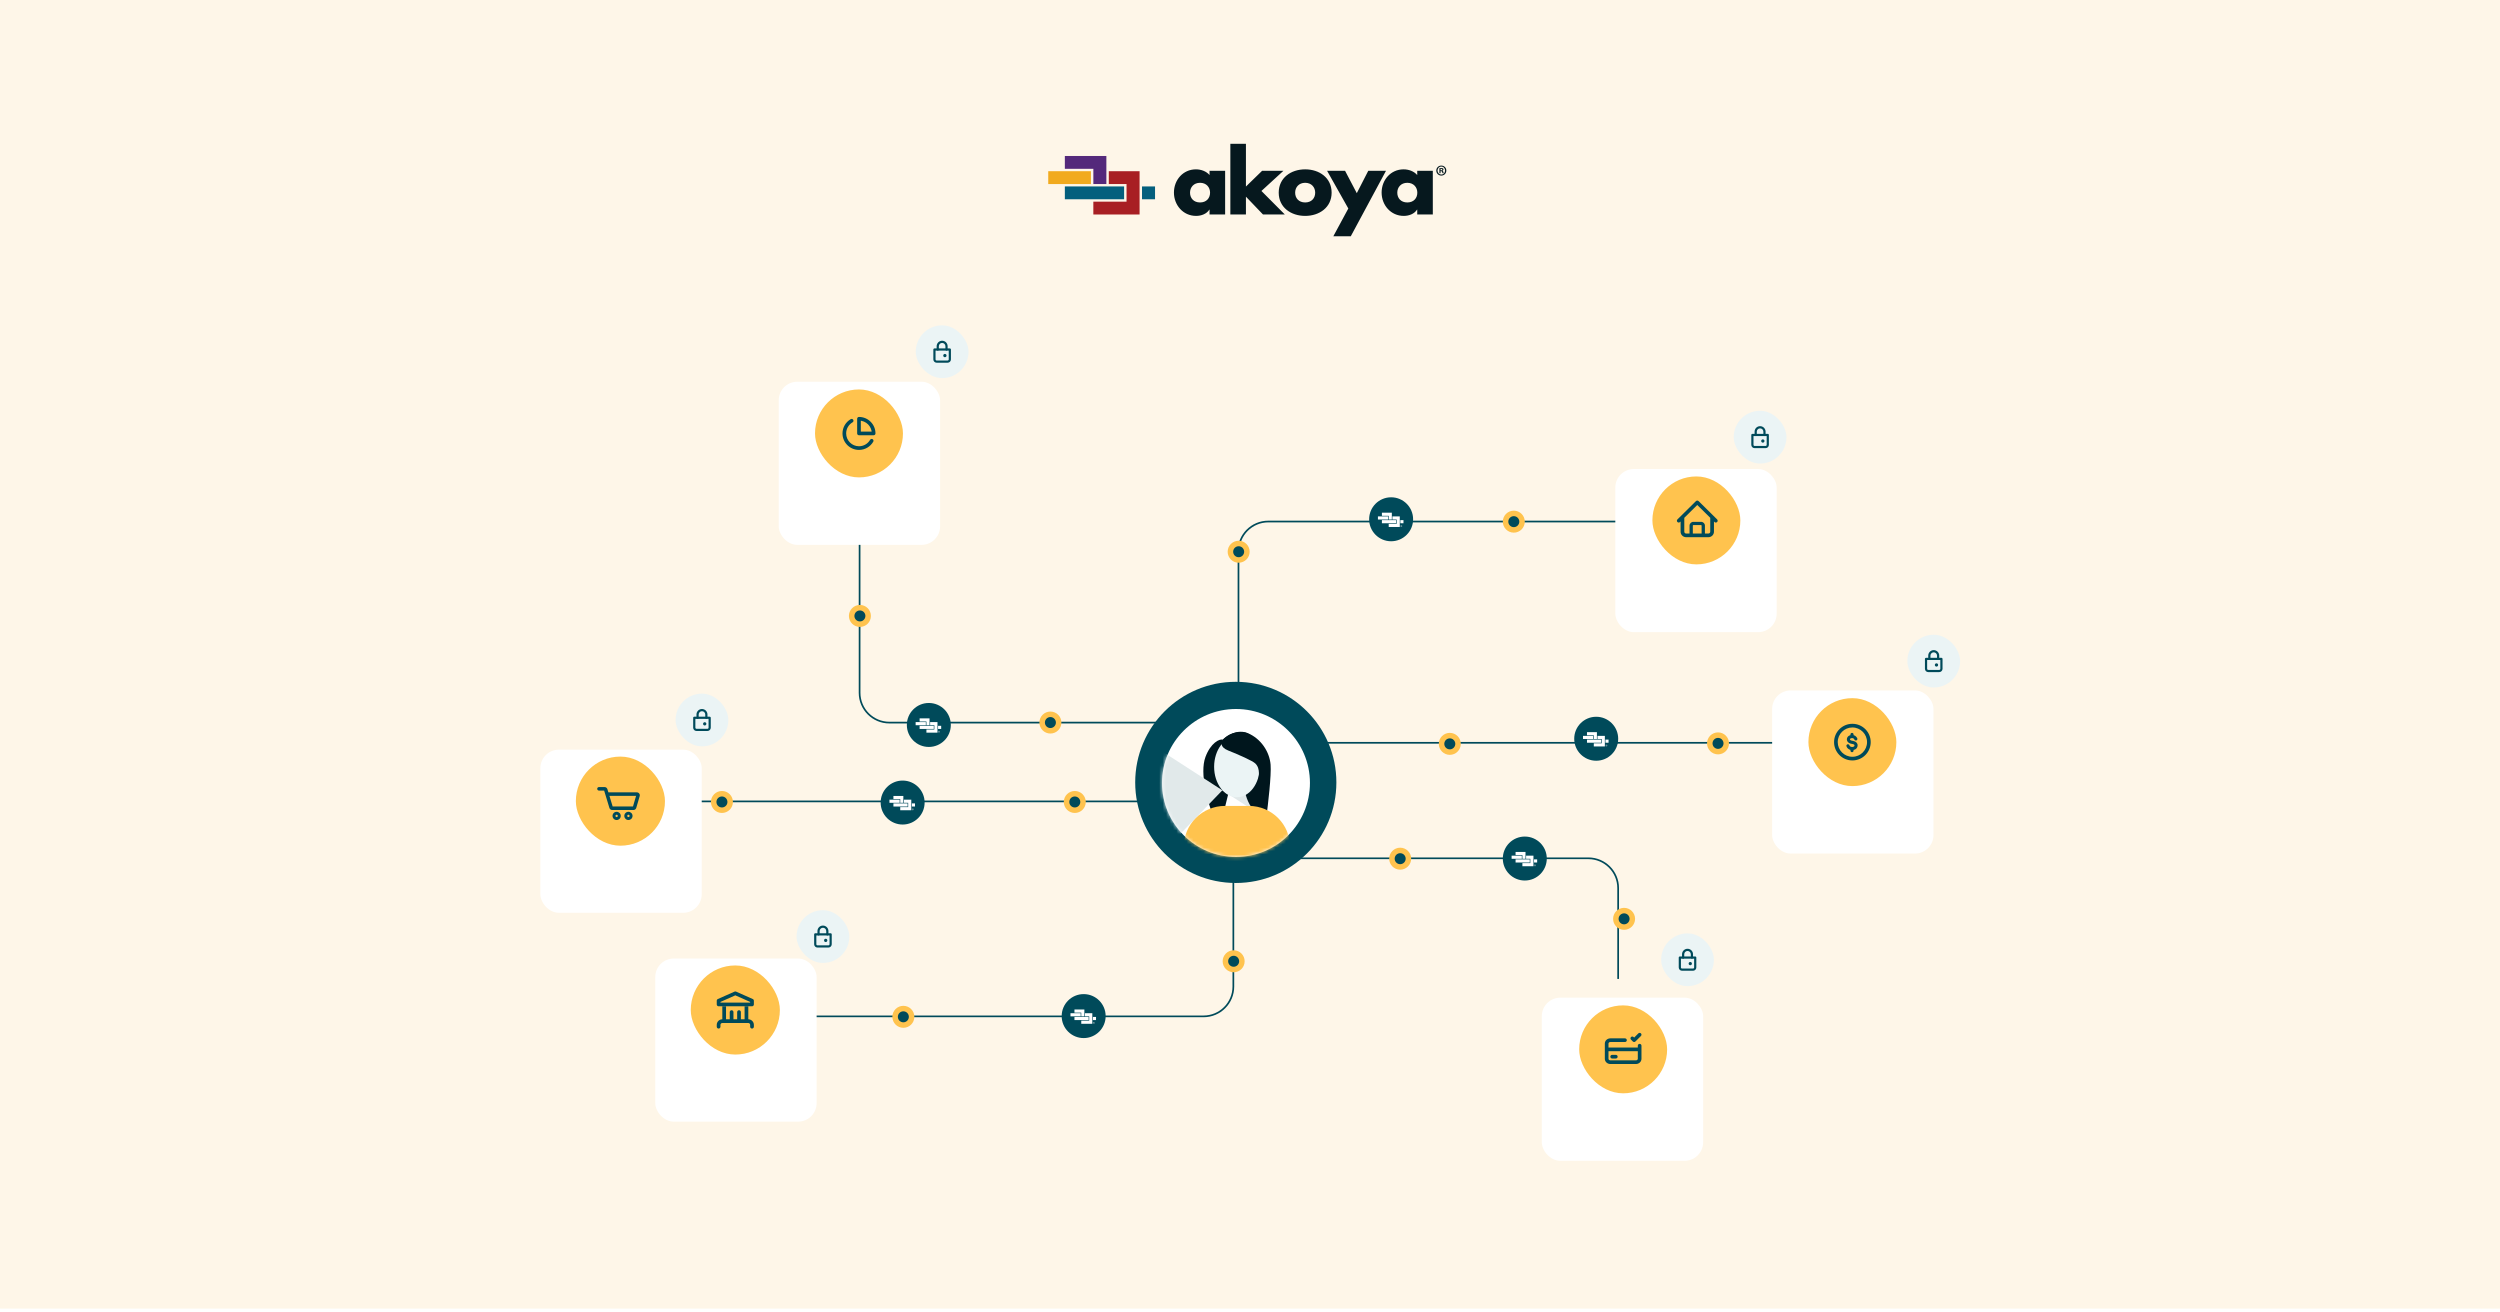 <svg width="730" height="383" viewBox="0 0 730 383" fill="none" xmlns="http://www.w3.org/2000/svg">
<rect width="730" height="382.109" fill="#FEF6E8"/>
<path d="M357 211H259.696C254.894 211 251 207.106 251 202.304V149" stroke="#004A5A" stroke-width="0.5"/>
<path d="M360.592 250.622H463.805C468.607 250.622 472.501 254.515 472.501 259.318V285.842" stroke="#004A5A" stroke-width="0.5"/>
<path d="M360.139 231.556V288.083C360.139 292.886 356.246 296.779 351.443 296.779H214.705" stroke="#004A5A" stroke-width="0.5"/>
<path d="M368.236 216.899L526.399 216.899" stroke="#004A5A" stroke-width="0.5"/>
<path d="M186.302 234.008L354.354 234.008" stroke="#004A5A" stroke-width="0.5"/>
<path d="M361.636 210.118V160.983C361.636 156.18 365.529 152.287 370.332 152.287H495.56" stroke="#004A5A" stroke-width="0.5"/>
<circle cx="360.851" cy="228.461" r="29.372" fill="#004A5A"/>
<circle cx="360.907" cy="228.625" r="21.598" fill="white"/>
<mask id="mask0_1278_37997" style="mask-type:alpha" maskUnits="userSpaceOnUse" x="339" y="207" width="44" height="44">
<circle cx="360.907" cy="228.625" r="21.598" fill="#D9D9D9"/>
</mask>
<g mask="url(#mask0_1278_37997)">
<path d="M351.987 221.055C353.506 216.932 356.11 215.663 357.061 215.98C356.11 220.103 354.517 222.612 355.793 227.714C356.11 228.983 357.917 231.174 358.647 231.837L357.792 235.325L354.207 238.18C352.727 234.48 350.211 225.875 351.987 221.055Z" fill="#00161D"/>
<path d="M364.355 214.078C361.311 212.809 358.224 214.818 357.061 215.981C355.793 217.503 355.687 219.469 356.427 219.786L362.136 233.106L369.747 238.814C370.275 234.903 371.269 226.319 371.015 223.275C370.698 219.469 368.161 215.664 364.355 214.078Z" fill="#00161D"/>
<path d="M358.647 228.983H363.087C363.678 232.47 364.267 234.175 365.941 236.594Cnan nan nan nan 356.11 236.594C357.962 233.986 358.367 232.258 358.647 228.983Z" fill="#E1E9EA"/>
<ellipse cx="361.184" cy="223.908" rx="6.66" ry="8.88" fill="#EBF4F5"/>
<path d="M358.647 219.152C356.11 218.137 356.533 216.615 357.061 215.981C358.964 214.078 360.867 213.761 362.452 213.761C366.587 213.76 367.844 218.94 369.746 221.689L367.527 228.349C367.421 226.869 368.161 224.543 366.575 222.957C365.767 222.149 361.818 220.42 358.647 219.152Z" fill="#00161D"/>
<path d="M345.645 247.377C345.645 240.721 351.04 235.326 357.696 235.326H364.673C371.328 235.326 376.724 240.721 376.724 247.377L361.184 253.822L345.645 247.377Z" fill="#FFC34E"/>
</g>
<circle cx="361.688" cy="161.106" r="3.21" fill="#FFC34E"/>
<circle cx="361.688" cy="161.105" r="1.605" fill="#004A5A"/>
<circle cx="474.234" cy="268.301" r="3.21" fill="#FFC34E"/>
<circle cx="474.234" cy="268.301" r="1.605" fill="#004A5A"/>
<circle cx="251.093" cy="179.855" r="3.21" fill="#FFC34E"/>
<circle cx="251.093" cy="179.855" r="1.605" fill="#004A5A"/>
<circle cx="313.84" cy="234.176" r="3.21" fill="#FFC34E"/>
<circle cx="313.84" cy="234.176" r="1.605" fill="#004A5A"/>
<circle cx="210.804" cy="234.176" r="3.21" fill="#FFC34E"/>
<circle cx="210.804" cy="234.176" r="1.605" fill="#004A5A"/>
<circle cx="263.779" cy="296.911" r="3.21" fill="#FFC34E"/>
<circle cx="263.779" cy="296.911" r="1.605" fill="#004A5A"/>
<circle cx="360.226" cy="280.69" r="3.21" fill="#FFC34E"/>
<circle cx="360.226" cy="280.691" r="1.605" fill="#004A5A"/>
<circle cx="306.716" cy="210.984" r="3.21" fill="#FFC34E"/>
<circle cx="306.716" cy="210.984" r="1.605" fill="#004A5A"/>
<circle cx="442.031" cy="152.323" r="3.21" fill="#FFC34E"/>
<circle cx="442.031" cy="152.323" r="1.605" fill="#004A5A"/>
<circle cx="423.34" cy="217.207" r="3.21" fill="#FFC34E"/>
<circle cx="423.34" cy="217.207" r="1.605" fill="#004A5A"/>
<circle cx="501.663" cy="217.067" r="3.21" fill="#FFC34E"/>
<circle cx="501.663" cy="217.067" r="1.605" fill="#004A5A"/>
<circle cx="408.853" cy="250.736" r="3.21" fill="#FFC34E"/>
<circle cx="408.853" cy="250.737" r="1.605" fill="#004A5A"/>
<g filter="url(#filter0_d_1278_37997)">
<rect x="191.338" y="271.229" width="47.115" height="47.633" rx="5.413" fill="white"/>
</g>
<rect x="201.931" y="282.144" width="25.68" height="25.68" rx="12.84" fill="#007088" fill-opacity="0.08"/>
<rect x="201.701" y="281.914" width="26.017" height="26.017" rx="13.008" fill="#FFC34E"/>
<path fill-rule="evenodd" clip-rule="evenodd" d="M214.49 289.549C214.63 289.486 214.79 289.486 214.93 289.549L219.808 291.717C220.004 291.804 220.13 291.998 220.13 292.212V293.296C220.13 293.595 219.887 293.838 219.588 293.838H209.832C209.532 293.838 209.29 293.595 209.29 293.296V292.212C209.29 291.998 209.416 291.804 209.611 291.717L214.49 289.549ZM210.374 292.564V292.754H219.046V292.564L214.71 290.637L210.374 292.564ZM209.29 299.258C209.29 298.36 210.018 297.632 210.916 297.632H218.504C219.402 297.632 220.13 298.36 220.13 299.258V299.8C220.13 300.1 219.887 300.342 219.588 300.342C219.288 300.342 219.046 300.1 219.046 299.8V299.258C219.046 298.959 218.803 298.716 218.504 298.716H210.916C210.616 298.716 210.374 298.959 210.374 299.258V299.8C210.374 300.1 210.131 300.342 209.832 300.342C209.532 300.342 209.29 300.1 209.29 299.8V299.258Z" fill="#004A5A"/>
<path fill-rule="evenodd" clip-rule="evenodd" d="M210.916 298.716V293.838H212V298.716H210.916ZM217.42 298.716V293.838H218.504V298.716H217.42ZM213.626 294.986C213.925 294.986 214.168 295.229 214.168 295.528V298.174C214.168 298.473 213.925 298.716 213.626 298.716C213.326 298.716 213.084 298.473 213.084 298.174V295.528C213.084 295.229 213.326 294.986 213.626 294.986ZM215.794 294.986C216.093 294.986 216.336 295.229 216.336 295.528V298.174C216.336 298.473 216.093 298.716 215.794 298.716C215.494 298.716 215.252 298.473 215.252 298.174V295.528C215.252 295.229 215.494 294.986 215.794 294.986Z" fill="#004A5A"/>
<g filter="url(#filter1_d_1278_37997)">
<rect x="227.391" y="102.807" width="47.115" height="47.633" rx="5.413" fill="white"/>
</g>
<rect x="237.984" y="113.721" width="25.68" height="25.68" rx="12.84" fill="#FFC34E"/>
<path d="M248.952 123.316C249.207 123.169 249.295 122.841 249.147 122.585C248.999 122.33 248.672 122.242 248.416 122.39L248.952 123.316ZM254.994 128.969C255.142 128.713 255.055 128.386 254.799 128.238C254.543 128.09 254.216 128.177 254.068 128.433L254.994 128.969ZM250.824 122.281V121.746C250.528 121.746 250.289 121.985 250.289 122.281H250.824ZM255.104 126.561V127.096C255.399 127.096 255.639 126.856 255.639 126.561H255.104ZM250.824 126.561H250.289C250.289 126.856 250.528 127.096 250.824 127.096V126.561ZM250.824 130.306C248.755 130.306 247.079 128.629 247.079 126.561H246.009C246.009 129.22 248.164 131.376 250.824 131.376V130.306ZM247.079 126.561C247.079 125.175 247.831 123.965 248.952 123.316L248.416 122.39C246.978 123.222 246.009 124.778 246.009 126.561H247.079ZM254.068 128.433C253.42 129.554 252.209 130.306 250.824 130.306V131.376C252.607 131.376 254.163 130.407 254.994 128.969L254.068 128.433ZM250.824 122.816C252.892 122.816 254.569 124.492 254.569 126.561H255.639C255.639 123.902 253.483 121.746 250.824 121.746V122.816ZM250.289 122.281V126.561H251.359V122.281H250.289ZM250.824 127.096H255.104V126.026H250.824V127.096Z" fill="#004A5A"/>
<g filter="url(#filter2_d_1278_37997)">
<rect x="471.674" y="128.295" width="47.115" height="47.633" rx="5.413" fill="white"/>
</g>
<rect x="482.5" y="139.121" width="25.68" height="25.68" rx="12.84" fill="#FFC34E"/>
<path fill-rule="evenodd" clip-rule="evenodd" d="M495.987 146.321C495.776 146.112 495.433 146.112 495.222 146.321L489.809 151.671C489.597 151.88 489.597 152.218 489.809 152.427C490.02 152.636 490.363 152.636 490.574 152.427L490.733 152.271V155.259C490.733 156.146 491.46 156.864 492.357 156.864H498.852C499.749 156.864 500.476 156.146 500.476 155.259V152.271L500.635 152.427C500.846 152.636 501.189 152.636 501.4 152.427C501.611 152.218 501.611 151.88 501.4 151.671L495.987 146.321ZM491.815 155.259V151.201L495.604 147.456L499.393 151.201V155.259C499.393 155.555 499.151 155.794 498.852 155.794H497.836V153.486C497.836 152.873 497.333 152.376 496.712 152.376H494.465C493.845 152.376 493.342 152.873 493.342 153.486V155.794H492.357C492.058 155.794 491.815 155.555 491.815 155.259ZM494.305 155.794H496.873V153.486C496.873 153.399 496.801 153.328 496.712 153.328H494.465C494.377 153.328 494.305 153.399 494.305 153.486V155.794Z" fill="#004A5A"/>
<g filter="url(#filter3_d_1278_37997)">
<rect x="450.206" y="282.657" width="47.115" height="47.633" rx="5.413" fill="white"/>
</g>
<rect x="461.12" y="293.57" width="25.68" height="25.68" rx="12.84" fill="#FFC34E"/>
<path d="M479.153 302.509C479.362 302.3 479.362 301.961 479.153 301.752C478.944 301.543 478.605 301.543 478.396 301.752L477.17 302.979L477.013 302.822C476.804 302.613 476.465 302.613 476.256 302.822C476.047 303.031 476.047 303.37 476.256 303.579L476.791 304.114C477 304.323 477.339 304.323 477.548 304.114L479.153 302.509Z" fill="#004A5A"/>
<path d="M470.75 308.016C470.454 308.016 470.215 308.255 470.215 308.551C470.215 308.846 470.454 309.086 470.75 309.086H471.82C472.115 309.086 472.355 308.846 472.355 308.551C472.355 308.255 472.115 308.016 471.82 308.016H470.75Z" fill="#004A5A"/>
<path fill-rule="evenodd" clip-rule="evenodd" d="M470.215 304.271C469.878 304.271 469.68 304.513 469.68 304.723V305.876H478.24V305.341C478.24 305.045 478.479 304.806 478.775 304.806C479.07 304.806 479.31 305.045 479.31 305.341V309.168C479.31 310.049 478.55 310.691 477.705 310.691H470.215C469.369 310.691 468.61 310.049 468.61 309.168V304.723C468.61 303.843 469.369 303.201 470.215 303.201H474.495C474.79 303.201 475.03 303.44 475.03 303.736C475.03 304.031 474.79 304.271 474.495 304.271H470.215ZM469.68 309.168V306.946H478.24V309.168C478.24 309.379 478.041 309.621 477.705 309.621H470.215C469.878 309.621 469.68 309.379 469.68 309.168Z" fill="#004A5A"/>
<g filter="url(#filter4_d_1278_37997)">
<rect x="517.464" y="192.946" width="47.115" height="47.633" rx="5.413" fill="white"/>
</g>
<rect x="528.057" y="203.86" width="25.68" height="25.68" rx="12.84" fill="#FFC34E"/>
<path d="M541.241 214.656V214.452C541.241 214.201 541.038 213.998 540.786 213.998C540.535 213.998 540.332 214.201 540.332 214.452V214.666C540.088 214.724 539.879 214.827 539.709 214.975C539.427 215.221 539.307 215.546 539.289 215.847C539.272 216.117 539.359 216.436 539.619 216.704C539.875 216.967 540.263 217.145 540.789 217.22C540.798 217.221 540.806 217.222 540.815 217.222L540.819 217.223C540.823 217.223 540.831 217.224 540.842 217.226C540.864 217.229 540.898 217.234 540.939 217.242C541.024 217.259 541.13 217.287 541.231 217.33C541.448 217.424 541.514 217.524 541.514 217.639C541.514 217.778 541.476 217.853 541.438 217.901C541.395 217.955 541.328 218.003 541.236 218.042C541.144 218.08 541.046 218.101 540.966 218.112C540.928 218.117 540.896 218.12 540.876 218.121C540.866 218.122 540.859 218.122 540.855 218.122L540.854 218.122L540.853 218.122L540.853 218.122L540.855 218.122L540.847 218.122C540.386 218.129 540.119 217.889 540.029 217.626C539.947 217.389 539.689 217.262 539.451 217.344C539.214 217.426 539.087 217.684 539.169 217.922C539.345 218.433 539.766 218.825 540.332 218.97V219.187C540.332 219.438 540.535 219.642 540.786 219.642C541.038 219.642 541.241 219.438 541.241 219.187V218.987C541.345 218.965 541.465 218.932 541.587 218.881C541.774 218.803 541.985 218.675 542.151 218.466C542.323 218.249 542.424 217.972 542.424 217.639C542.424 216.976 541.932 216.641 541.591 216.495C541.413 216.418 541.241 216.374 541.116 216.35C541.053 216.337 541 216.329 540.961 216.324C540.942 216.321 540.926 216.32 540.914 216.318L540.908 216.318C540.518 216.261 540.344 216.144 540.271 216.069C540.202 215.999 540.195 215.937 540.197 215.904L540.197 215.902C540.203 215.8 540.24 215.719 540.307 215.66C540.377 215.6 540.53 215.518 540.854 215.518C541.075 215.518 541.226 215.616 541.334 215.731C541.39 215.79 541.431 215.85 541.457 215.894C541.47 215.916 541.479 215.933 541.484 215.943C541.486 215.948 541.487 215.951 541.488 215.952C541.585 216.181 541.849 216.29 542.08 216.195C542.312 216.099 542.423 215.833 542.327 215.601L541.918 215.77C542.327 215.601 542.326 215.6 542.326 215.6L542.326 215.599L542.325 215.598L542.323 215.593L542.318 215.581C542.314 215.571 542.308 215.559 542.301 215.544C542.287 215.515 542.267 215.477 542.24 215.432C542.188 215.343 542.108 215.225 541.995 215.106C541.827 214.928 541.577 214.741 541.241 214.656Z" fill="#004A5A"/>
<path fill-rule="evenodd" clip-rule="evenodd" d="M546.247 216.7C546.247 219.654 543.852 222.05 540.897 222.05C537.942 222.05 535.547 219.654 535.547 216.7C535.547 213.745 537.942 211.35 540.897 211.35C543.852 211.35 546.247 213.745 546.247 216.7ZM545.177 216.7C545.177 219.063 543.261 220.98 540.897 220.98C538.533 220.98 536.617 219.063 536.617 216.7C536.617 214.336 538.533 212.42 540.897 212.42C543.261 212.42 545.177 214.336 545.177 216.7Z" fill="#004A5A"/>
<rect x="267.4" y="95" width="15.408" height="15.408" rx="7.704" fill="#EBF4F5"/>
<path fill-rule="evenodd" clip-rule="evenodd" d="M275.104 100.136C274.572 100.136 274.141 100.567 274.141 101.099V102.062C274.141 102.239 273.997 102.383 273.82 102.383C273.643 102.383 273.499 102.239 273.499 102.062V101.099C273.499 100.213 274.217 99.494 275.104 99.494C275.99 99.494 276.709 100.213 276.709 101.099V102.062C276.709 102.239 276.565 102.383 276.388 102.383C276.211 102.383 276.067 102.239 276.067 102.062V101.099C276.067 100.567 275.636 100.136 275.104 100.136Z" fill="#004A5A"/>
<path fill-rule="evenodd" clip-rule="evenodd" d="M272.536 102.062C272.536 101.885 272.68 101.741 272.857 101.741H277.351C277.528 101.741 277.672 101.885 277.672 102.062V104.951C277.672 105.483 277.241 105.914 276.709 105.914H273.499C272.967 105.914 272.536 105.483 272.536 104.951V102.062ZM273.178 102.383V104.951C273.178 105.128 273.322 105.272 273.499 105.272H276.709C276.886 105.272 277.03 105.128 277.03 104.951V102.383H273.178Z" fill="#004A5A"/>
<path d="M275.425 103.828C275.425 103.562 275.64 103.346 275.906 103.346C276.172 103.346 276.388 103.562 276.388 103.828C276.388 104.094 276.172 104.309 275.906 104.309C275.64 104.309 275.425 104.094 275.425 103.828Z" fill="#004A5A"/>
<rect x="232.595" y="265.771" width="15.408" height="15.408" rx="7.704" fill="#EBF4F5"/>
<path fill-rule="evenodd" clip-rule="evenodd" d="M240.299 270.906C239.767 270.906 239.336 271.337 239.336 271.869V272.832C239.336 273.009 239.192 273.153 239.015 273.153C238.838 273.153 238.694 273.009 238.694 272.832V271.869C238.694 270.983 239.413 270.264 240.299 270.264C241.185 270.264 241.904 270.983 241.904 271.869V272.832C241.904 273.009 241.76 273.153 241.583 273.153C241.406 273.153 241.262 273.009 241.262 272.832V271.869C241.262 271.337 240.831 270.906 240.299 270.906Z" fill="#004A5A"/>
<path fill-rule="evenodd" clip-rule="evenodd" d="M237.731 272.832C237.731 272.655 237.875 272.511 238.052 272.511H242.546C242.723 272.511 242.867 272.655 242.867 272.832V275.721C242.867 276.253 242.436 276.684 241.904 276.684H238.694C238.162 276.684 237.731 276.253 237.731 275.721V272.832ZM238.373 273.153V275.721C238.373 275.898 238.517 276.042 238.694 276.042H241.904C242.081 276.042 242.225 275.898 242.225 275.721V273.153H238.373Z" fill="#004A5A"/>
<path d="M240.62 274.598C240.62 274.332 240.836 274.116 241.101 274.116C241.367 274.116 241.583 274.332 241.583 274.598C241.583 274.864 241.367 275.079 241.101 275.079C240.836 275.079 240.62 274.864 240.62 274.598Z" fill="#004A5A"/>
<rect x="485.055" y="272.545" width="15.408" height="15.408" rx="7.704" fill="#EBF4F5"/>
<path fill-rule="evenodd" clip-rule="evenodd" d="M492.759 277.682C492.227 277.682 491.796 278.113 491.796 278.645V279.608C491.796 279.785 491.652 279.929 491.475 279.929C491.298 279.929 491.154 279.785 491.154 279.608V278.645C491.154 277.758 491.872 277.04 492.759 277.04C493.645 277.04 494.364 277.758 494.364 278.645V279.608C494.364 279.785 494.22 279.929 494.043 279.929C493.866 279.929 493.722 279.785 493.722 279.608V278.645C493.722 278.113 493.291 277.682 492.759 277.682Z" fill="#004A5A"/>
<path fill-rule="evenodd" clip-rule="evenodd" d="M490.191 279.608C490.191 279.43 490.335 279.287 490.512 279.287H495.006C495.183 279.287 495.327 279.43 495.327 279.608V282.497C495.327 283.028 494.896 283.46 494.364 283.46H491.154C490.622 283.46 490.191 283.028 490.191 282.497V279.608ZM490.833 279.929V282.497C490.833 282.674 490.977 282.818 491.154 282.818H494.364C494.541 282.818 494.685 282.674 494.685 282.497V279.929H490.833Z" fill="#004A5A"/>
<path d="M493.08 281.373C493.08 281.107 493.295 280.892 493.561 280.892C493.827 280.892 494.043 281.107 494.043 281.373C494.043 281.639 493.827 281.855 493.561 281.855C493.295 281.855 493.08 281.639 493.08 281.373Z" fill="#004A5A"/>
<rect x="556.947" y="185.341" width="15.408" height="15.408" rx="7.704" fill="#EBF4F5"/>
<g clip-path="url(#clip0_1278_37997)">
<path fill-rule="evenodd" clip-rule="evenodd" d="M564.651 190.477C564.119 190.477 563.688 190.909 563.688 191.44V192.403C563.688 192.581 563.544 192.724 563.367 192.724C563.189 192.724 563.046 192.581 563.046 192.403V191.44C563.046 190.554 563.764 189.835 564.651 189.835C565.537 189.835 566.256 190.554 566.256 191.44V192.403C566.256 192.581 566.112 192.724 565.935 192.724C565.757 192.724 565.614 192.581 565.614 192.403V191.44C565.614 190.909 565.183 190.477 564.651 190.477Z" fill="#004A5A"/>
<path fill-rule="evenodd" clip-rule="evenodd" d="M562.083 192.403C562.083 192.226 562.226 192.082 562.404 192.082H566.898C567.075 192.082 567.219 192.226 567.219 192.403V195.292C567.219 195.824 566.788 196.255 566.256 196.255H563.046C562.514 196.255 562.083 195.824 562.083 195.292V192.403ZM562.725 192.724V195.292C562.725 195.47 562.868 195.613 563.046 195.613H566.256C566.433 195.613 566.577 195.47 566.577 195.292V192.724H562.725Z" fill="#004A5A"/>
<path d="M564.972 194.169C564.972 193.903 565.187 193.687 565.453 193.687C565.719 193.687 565.935 193.903 565.935 194.169C565.935 194.435 565.719 194.65 565.453 194.65C565.187 194.65 564.972 194.435 564.972 194.169Z" fill="#004A5A"/>
</g>
<rect x="506.241" y="119.946" width="15.408" height="15.408" rx="7.704" fill="#EBF4F5"/>
<path fill-rule="evenodd" clip-rule="evenodd" d="M513.945 125.082C513.413 125.082 512.982 125.513 512.982 126.045V127.008C512.982 127.185 512.838 127.329 512.661 127.329C512.484 127.329 512.34 127.185 512.34 127.008V126.045C512.34 125.159 513.059 124.44 513.945 124.44C514.831 124.44 515.55 125.159 515.55 126.045V127.008C515.55 127.185 515.406 127.329 515.229 127.329C515.052 127.329 514.908 127.185 514.908 127.008V126.045C514.908 125.513 514.477 125.082 513.945 125.082Z" fill="#004A5A"/>
<path fill-rule="evenodd" clip-rule="evenodd" d="M511.377 127.008C511.377 126.831 511.521 126.687 511.698 126.687H516.192C516.369 126.687 516.513 126.831 516.513 127.008V129.897C516.513 130.429 516.082 130.86 515.55 130.86H512.34C511.808 130.86 511.377 130.429 511.377 129.897V127.008ZM512.019 127.329V129.897C512.019 130.074 512.163 130.218 512.34 130.218H515.55C515.727 130.218 515.871 130.074 515.871 129.897V127.329H512.019Z" fill="#004A5A"/>
<path d="M514.266 128.773C514.266 128.508 514.482 128.292 514.747 128.292C515.013 128.292 515.229 128.508 515.229 128.773C515.229 129.039 515.013 129.255 514.747 129.255C514.482 129.255 514.266 129.039 514.266 128.773Z" fill="#004A5A"/>
<g filter="url(#filter5_d_1278_37997)">
<rect x="157.786" y="210.239" width="47.115" height="47.633" rx="5.413" fill="white"/>
</g>
<rect x="168.38" y="221.154" width="25.68" height="25.68" rx="12.84" fill="#007088" fill-opacity="0.08"/>
<rect x="168.15" y="220.923" width="26.017" height="26.017" rx="13.008" fill="#FFC34E"/>
<path fill-rule="evenodd" clip-rule="evenodd" d="M174.385 230.336C174.385 230.051 174.616 229.82 174.901 229.82H176.537C176.916 229.82 177.251 230.068 177.36 230.431L177.644 231.368H185.964C186.537 231.368 186.95 231.918 186.79 232.469L185.786 235.908C185.679 236.275 185.343 236.527 184.961 236.527H178.767C178.389 236.527 178.054 236.279 177.945 235.916L176.41 230.852H174.901C174.616 230.852 174.385 230.621 174.385 230.336ZM177.957 232.4L178.895 235.495H184.832L185.735 232.4H177.957Z" fill="#004A5A"/>
<path fill-rule="evenodd" clip-rule="evenodd" d="M180.06 239.45C180.725 239.45 181.264 238.911 181.264 238.247C181.264 237.582 180.725 237.043 180.06 237.043C179.395 237.043 178.856 237.582 178.856 238.247C178.856 238.911 179.395 239.45 180.06 239.45ZM180.06 238.591C180.25 238.591 180.404 238.437 180.404 238.247C180.404 238.057 180.25 237.903 180.06 237.903C179.87 237.903 179.716 238.057 179.716 238.247C179.716 238.437 179.87 238.591 180.06 238.591Z" fill="#004A5A"/>
<path fill-rule="evenodd" clip-rule="evenodd" d="M184.703 238.247C184.703 238.911 184.164 239.45 183.499 239.45C182.834 239.45 182.296 238.911 182.296 238.247C182.296 237.582 182.834 237.043 183.499 237.043C184.164 237.043 184.703 237.582 184.703 238.247ZM183.843 238.247C183.843 238.437 183.689 238.591 183.499 238.591C183.309 238.591 183.155 238.437 183.155 238.247C183.155 238.057 183.309 237.903 183.499 237.903C183.689 237.903 183.843 238.057 183.843 238.247Z" fill="#004A5A"/>
<rect x="197.27" y="202.536" width="15.408" height="15.408" rx="7.704" fill="#EBF4F5"/>
<path fill-rule="evenodd" clip-rule="evenodd" d="M204.974 207.671C204.442 207.671 204.011 208.102 204.011 208.634V209.597C204.011 209.775 203.867 209.918 203.69 209.918C203.513 209.918 203.369 209.775 203.369 209.597V208.634C203.369 207.748 204.088 207.029 204.974 207.029C205.861 207.029 206.579 207.748 206.579 208.634V209.597C206.579 209.775 206.435 209.918 206.258 209.918C206.081 209.918 205.937 209.775 205.937 209.597V208.634C205.937 208.102 205.506 207.671 204.974 207.671Z" fill="#004A5A"/>
<path fill-rule="evenodd" clip-rule="evenodd" d="M202.406 209.597C202.406 209.42 202.55 209.276 202.727 209.276H207.221C207.398 209.276 207.542 209.42 207.542 209.597V212.486C207.542 213.018 207.111 213.449 206.579 213.449H203.369C202.837 213.449 202.406 213.018 202.406 212.486V209.597ZM203.048 209.918V212.486C203.048 212.664 203.192 212.807 203.369 212.807H206.579C206.756 212.807 206.9 212.664 206.9 212.486V209.918H203.048Z" fill="#004A5A"/>
<path d="M205.295 211.363C205.295 211.097 205.511 210.881 205.777 210.881C206.043 210.881 206.258 211.097 206.258 211.363C206.258 211.629 206.043 211.844 205.777 211.844C205.511 211.844 205.295 211.629 205.295 211.363Z" fill="#004A5A"/>
<circle cx="271.218" cy="211.689" r="6.42" fill="#004A5A"/>
<path d="M270.345 210.849H267.366V211.764H270.345V210.849Z" fill="white"/>
<path d="M268.526 209.763V210.678H270.517V211.764H271.425V209.764H268.526V209.763Z" fill="white"/>
<path d="M274.824 211.936H273.914V212.851H274.824V211.936Z" fill="white"/>
<path d="M271.595 210.849V211.764H272.834V213.021H270.515V213.936H273.744V210.85H271.595V210.849Z" fill="white"/>
<path d="M272.664 212.851V211.936H268.526V212.851H272.664Z" fill="white"/>
<path d="M274.449 213.669C274.449 213.82 274.334 213.938 274.184 213.938C274.036 213.938 273.918 213.82 273.918 213.669C273.918 213.522 274.036 213.403 274.184 213.403C274.334 213.403 274.449 213.522 274.449 213.669ZM273.984 213.669C273.984 213.787 274.069 213.881 274.186 213.881C274.299 213.881 274.383 213.787 274.383 213.671C274.383 213.552 274.299 213.457 274.184 213.457C274.069 213.457 273.984 213.552 273.984 213.669ZM274.143 213.808H274.084V213.543C274.107 213.538 274.14 213.535 274.183 213.535C274.232 213.535 274.254 213.543 274.273 213.554C274.287 213.565 274.298 213.586 274.298 213.612C274.298 213.642 274.276 213.664 274.244 213.674V213.677C274.27 213.687 274.284 213.706 274.292 213.742C274.299 213.783 274.304 213.799 274.31 213.808H274.246C274.238 213.799 274.233 213.774 274.225 213.744C274.221 213.714 274.205 213.702 274.172 213.702H274.143V213.808V213.808ZM274.145 213.658H274.173C274.206 213.658 274.233 213.646 274.233 213.619C274.233 213.595 274.216 213.578 274.178 213.578C274.162 213.578 274.151 213.58 274.145 213.582V213.658Z" fill="#C1CBCE"/>
<circle cx="406.208" cy="151.63" r="6.42" fill="#004A5A"/>
<path d="M405.336 150.79H402.356V151.705H405.336V150.79Z" fill="white"/>
<path d="M403.516 149.704V150.619H405.507V151.705H406.415V149.704H403.516V149.704Z" fill="white"/>
<path d="M409.814 151.876H408.904V152.791H409.814V151.876Z" fill="white"/>
<path d="M406.585 150.79V151.705H407.824V152.962H405.505V153.877H408.735V150.79H406.585V150.79Z" fill="white"/>
<path d="M407.654 152.791V151.876H403.516V152.791H407.654Z" fill="white"/>
<path d="M409.439 153.61C409.439 153.76 409.324 153.879 409.175 153.879C409.027 153.879 408.908 153.76 408.908 153.61C408.908 153.462 409.027 153.344 409.175 153.344C409.324 153.344 409.439 153.462 409.439 153.61ZM408.975 153.61C408.975 153.728 409.06 153.822 409.176 153.822C409.29 153.822 409.373 153.728 409.373 153.611C409.373 153.493 409.29 153.397 409.175 153.397C409.06 153.397 408.975 153.493 408.975 153.61ZM409.134 153.749H409.074V153.483C409.097 153.478 409.131 153.475 409.173 153.475C409.222 153.475 409.244 153.483 409.263 153.494C409.277 153.506 409.288 153.527 409.288 153.553C409.288 153.582 409.266 153.605 409.235 153.614V153.618C409.26 153.627 409.274 153.647 409.282 153.682C409.29 153.723 409.294 153.739 409.301 153.749H409.236C409.228 153.739 409.223 153.715 409.216 153.684C409.211 153.655 409.195 153.642 409.162 153.642H409.134V153.749V153.749ZM409.135 153.598H409.164C409.197 153.598 409.223 153.587 409.223 153.559C409.223 153.535 409.206 153.519 409.168 153.519C409.153 153.519 409.142 153.52 409.135 153.522V153.598Z" fill="#C1CBCE"/>
<circle cx="466.092" cy="215.714" r="6.42" fill="#004A5A"/>
<path d="M465.22 214.875H462.24V215.79H465.22V214.875Z" fill="white"/>
<path d="M463.4 213.789V214.704H465.391V215.79H466.299V213.789H463.4V213.789Z" fill="white"/>
<path d="M469.698 215.961H468.788V216.876H469.698V215.961Z" fill="white"/>
<path d="M466.469 214.875V215.79H467.708V217.047H465.389V217.962H468.619V214.875H466.469V214.875Z" fill="white"/>
<path d="M467.538 216.876V215.961H463.4V216.876H467.538Z" fill="white"/>
<path d="M469.323 217.694C469.323 217.845 469.208 217.964 469.059 217.964C468.911 217.964 468.792 217.845 468.792 217.694C468.792 217.547 468.911 217.429 469.059 217.429C469.208 217.429 469.323 217.547 469.323 217.694ZM468.859 217.694C468.859 217.813 468.944 217.907 469.06 217.907C469.174 217.907 469.257 217.813 469.257 217.696C469.257 217.578 469.174 217.482 469.059 217.482C468.944 217.482 468.859 217.578 468.859 217.694ZM469.018 217.834H468.958V217.568C468.981 217.563 469.015 217.56 469.057 217.56C469.106 217.56 469.128 217.568 469.147 217.579C469.161 217.591 469.172 217.612 469.172 217.638C469.172 217.667 469.15 217.69 469.119 217.699V217.703C469.144 217.712 469.158 217.732 469.166 217.767C469.174 217.808 469.178 217.824 469.185 217.834H469.12C469.112 217.824 469.108 217.8 469.1 217.769C469.095 217.74 469.079 217.727 469.046 217.727H469.018V217.834V217.834ZM469.019 217.683H469.048C469.081 217.683 469.108 217.672 469.108 217.644C469.108 217.62 469.09 217.604 469.052 217.604C469.037 217.604 469.026 217.605 469.019 217.607V217.683Z" fill="#C1CBCE"/>
<circle cx="445.241" cy="250.694" r="6.42" fill="#004A5A"/>
<path d="M444.369 249.854H441.389V250.769H444.369V249.854Z" fill="white"/>
<path d="M442.549 248.768V249.683H444.541V250.769H445.448V248.768H442.549V248.768Z" fill="white"/>
<path d="M448.847 250.94H447.938V251.855H448.847V250.94Z" fill="white"/>
<path d="M445.619 249.854V250.769H446.858V252.026H444.539V252.941H447.768V249.854H445.619V249.854Z" fill="white"/>
<path d="M446.688 251.855V250.94H442.549V251.855H446.688Z" fill="white"/>
<path d="M448.473 252.673C448.473 252.824 448.358 252.943 448.208 252.943C448.06 252.943 447.942 252.824 447.942 252.673C447.942 252.526 448.06 252.408 448.208 252.408C448.358 252.408 448.473 252.526 448.473 252.673ZM448.008 252.673C448.008 252.792 448.093 252.886 448.21 252.886C448.323 252.886 448.407 252.792 448.407 252.675C448.407 252.557 448.323 252.461 448.208 252.461C448.093 252.461 448.008 252.557 448.008 252.673ZM448.167 252.813H448.107V252.547C448.131 252.542 448.164 252.539 448.206 252.539C448.255 252.539 448.277 252.547 448.296 252.558C448.31 252.57 448.321 252.591 448.321 252.617C448.321 252.646 448.299 252.669 448.268 252.678V252.682C448.293 252.691 448.307 252.711 448.315 252.746C448.323 252.787 448.328 252.803 448.334 252.813H448.269C448.262 252.803 448.257 252.779 448.249 252.748C448.244 252.719 448.228 252.706 448.195 252.706H448.167V252.813V252.813ZM448.169 252.662H448.197C448.23 252.662 448.257 252.651 448.257 252.623C448.257 252.599 448.239 252.583 448.202 252.583C448.186 252.583 448.175 252.584 448.169 252.586V252.662Z" fill="#C1CBCE"/>
<circle cx="263.57" cy="234.345" r="6.42" fill="#004A5A"/>
<path d="M262.698 233.505H259.718V234.42H262.698V233.505Z" fill="white"/>
<path d="M260.879 232.419V233.334H262.87V234.42H263.778V232.419H260.879V232.419Z" fill="white"/>
<path d="M267.177 234.591H266.267V235.506H267.177V234.591Z" fill="white"/>
<path d="M263.948 233.505V234.42H265.187V235.677H262.868V236.592H266.097V233.505H263.948V233.505Z" fill="white"/>
<path d="M265.017 235.506V234.591H260.879V235.506H265.017Z" fill="white"/>
<path d="M266.802 236.325C266.802 236.476 266.687 236.594 266.537 236.594C266.389 236.594 266.271 236.476 266.271 236.325C266.271 236.177 266.389 236.059 266.537 236.059C266.687 236.059 266.802 236.177 266.802 236.325ZM266.337 236.325C266.337 236.443 266.422 236.537 266.539 236.537C266.652 236.537 266.736 236.443 266.736 236.326C266.736 236.208 266.652 236.113 266.537 236.113C266.422 236.113 266.337 236.208 266.337 236.325ZM266.496 236.464H266.436V236.198C266.46 236.194 266.493 236.19 266.536 236.19C266.584 236.19 266.607 236.198 266.625 236.21C266.64 236.221 266.651 236.242 266.651 236.268C266.651 236.297 266.629 236.32 266.597 236.33V236.333C266.622 236.343 266.636 236.362 266.644 236.398C266.652 236.438 266.657 236.455 266.663 236.464H266.599C266.591 236.455 266.586 236.43 266.578 236.399C266.573 236.37 266.558 236.357 266.525 236.357H266.496V236.464V236.464ZM266.498 236.314H266.526C266.559 236.314 266.586 236.302 266.586 236.275C266.586 236.25 266.569 236.234 266.531 236.234C266.515 236.234 266.504 236.236 266.498 236.237V236.314Z" fill="#C1CBCE"/>
<circle cx="316.431" cy="296.699" r="6.42" fill="#004A5A"/>
<path d="M315.559 295.859H312.579V296.774H315.559V295.859Z" fill="white"/>
<path d="M313.74 294.773V295.688H315.731V296.774H316.639V294.773H313.74V294.773Z" fill="white"/>
<path d="M320.038 296.945H319.128V297.86H320.038V296.945Z" fill="white"/>
<path d="M316.809 295.859V296.774H318.048V298.031H315.729V298.946H318.958V295.859H316.809V295.859Z" fill="white"/>
<path d="M317.878 297.86V296.945H313.74V297.86H317.878Z" fill="white"/>
<path d="M319.663 298.679C319.663 298.83 319.548 298.948 319.398 298.948C319.25 298.948 319.132 298.83 319.132 298.679C319.132 298.531 319.25 298.413 319.398 298.413C319.548 298.413 319.663 298.531 319.663 298.679ZM319.198 298.679C319.198 298.797 319.283 298.891 319.4 298.891C319.513 298.891 319.597 298.797 319.597 298.68C319.597 298.562 319.513 298.467 319.398 298.467C319.283 298.467 319.198 298.562 319.198 298.679ZM319.357 298.818H319.297V298.552C319.321 298.548 319.354 298.544 319.397 298.544C319.446 298.544 319.468 298.552 319.487 298.564C319.501 298.575 319.512 298.596 319.512 298.622C319.512 298.651 319.49 298.674 319.458 298.684V298.687C319.483 298.697 319.498 298.716 319.505 298.752C319.513 298.792 319.518 298.809 319.524 298.818H319.46C319.452 298.809 319.447 298.784 319.439 298.753C319.435 298.724 319.419 298.711 319.386 298.711H319.357V298.818V298.818ZM319.359 298.668H319.387C319.42 298.668 319.447 298.656 319.447 298.629C319.447 298.604 319.43 298.588 319.392 298.588C319.376 298.588 319.365 298.59 319.359 298.591V298.668Z" fill="#C1CBCE"/>
<g clip-path="url(#clip1_1278_37997)">
<path d="M318.545 49.993H306.085V53.739H318.545V49.993Z" fill="#F1AA1E"/>
<path d="M310.936 45.547V49.294H319.262V53.739H323.059V45.549H310.936V45.547Z" fill="#54297B"/>
<path d="M337.271 54.44H333.467V58.187H337.271V54.44Z" fill="#045F7D"/>
<path d="M323.77 49.993V53.739H328.951V58.886H319.254V62.632H332.757V49.995H323.77V49.993Z" fill="#A81F23"/>
<path d="M328.241 58.187V54.44H310.936V58.187H328.241Z" fill="#045F7D"/>
<path d="M357.738 62.621H353.188V61.204H353.138C352.338 62.472 350.764 63.043 349.264 63.043C345.464 63.043 342.79 59.887 342.79 56.234C342.79 52.581 345.414 49.45 349.214 49.45C350.689 49.45 352.239 49.997 353.189 51.115V49.872H357.738V62.621H357.738ZM347.489 56.259C347.489 57.874 348.564 59.117 350.414 59.117C352.264 59.117 353.338 57.874 353.338 56.259C353.338 54.694 352.264 53.377 350.414 53.377C348.564 53.377 347.489 54.694 347.489 56.259ZM363.812 54.47L368.537 49.873H374.761L368.336 55.762L375.161 62.621H368.786L363.812 57.427V62.621H359.262V41.995H363.812V54.47H363.812ZM388.834 56.259C388.834 60.583 385.234 63.043 381.11 63.043C377.01 63.043 373.386 60.608 373.386 56.259C373.386 51.91 376.985 49.45 381.11 49.45C385.234 49.45 388.834 51.91 388.834 56.259ZM378.185 56.259C378.185 57.874 379.26 59.117 381.11 59.117C382.96 59.117 384.035 57.874 384.035 56.259C384.035 54.694 382.96 53.377 381.11 53.377C379.26 53.377 378.185 54.694 378.185 56.259ZM387.509 49.873H392.758L396.183 56.408L399.533 49.873H404.707L394.433 68.982H389.334L393.708 60.881L387.509 49.873ZM418.381 62.621H413.831V61.204H413.781C412.981 62.472 411.407 63.043 409.907 63.043C406.107 63.043 403.432 59.887 403.432 56.234C403.432 52.581 406.057 49.45 409.857 49.45C411.332 49.45 412.881 49.997 413.831 51.115V49.872H418.381V62.621H418.381ZM408.007 56.259C408.007 57.874 409.082 59.117 410.932 59.117C412.781 59.117 413.856 57.874 413.856 56.259C413.856 54.694 412.781 53.377 410.932 53.377C409.082 53.377 408.007 54.694 408.007 56.259Z" fill="#06181E"/>
<path d="M422.329 49.801C422.329 50.627 421.693 51.275 420.866 51.275C420.047 51.275 419.394 50.627 419.394 49.801C419.394 48.993 420.047 48.345 420.866 48.345C421.693 48.345 422.329 48.993 422.329 49.801ZM419.76 49.801C419.76 50.449 420.23 50.964 420.875 50.964C421.502 50.964 421.963 50.449 421.963 49.81C421.963 49.162 421.502 48.638 420.866 48.638C420.23 48.638 419.76 49.162 419.76 49.801ZM420.639 50.565H420.308V49.109C420.439 49.082 420.622 49.064 420.857 49.064C421.127 49.064 421.249 49.109 421.354 49.171C421.432 49.233 421.493 49.348 421.493 49.49C421.493 49.65 421.371 49.775 421.197 49.828V49.846C421.336 49.899 421.415 50.005 421.458 50.201C421.502 50.423 421.528 50.511 421.563 50.565H421.205C421.162 50.511 421.136 50.378 421.092 50.209C421.066 50.05 420.979 49.979 420.796 49.979H420.639V50.565ZM420.648 49.739H420.805C420.988 49.739 421.136 49.677 421.136 49.526C421.136 49.393 421.04 49.304 420.831 49.304C420.744 49.304 420.683 49.313 420.648 49.322V49.739Z" fill="#06181E"/>
</g>
<defs>
<filter id="filter0_d_1278_37997" x="183.76" y="271.229" width="62.272" height="63.872" filterUnits="userSpaceOnUse" color-interpolation-filters="sRGB">
<feFlood flood-opacity="0" result="BackgroundImageFix"/>
<feColorMatrix in="SourceAlpha" type="matrix" values="0 0 0 0 0 0 0 0 0 0 0 0 0 0 0 0 0 0 127 0" result="hardAlpha"/>
<feMorphology radius="8.661" operator="erode" in="SourceAlpha" result="effect1_dropShadow_1278_37997"/>
<feOffset dy="8.661"/>
<feGaussianBlur stdDeviation="8.119"/>
<feComposite in2="hardAlpha" operator="out"/>
<feColorMatrix type="matrix" values="0 0 0 0 0 0 0 0 0 0.086 0 0 0 0 0.114 0 0 0 0.8 0"/>
<feBlend mode="normal" in2="BackgroundImageFix" result="effect1_dropShadow_1278_37997"/>
<feBlend mode="normal" in="SourceGraphic" in2="effect1_dropShadow_1278_37997" result="shape"/>
</filter>
<filter id="filter1_d_1278_37997" x="219.813" y="102.807" width="62.272" height="63.872" filterUnits="userSpaceOnUse" color-interpolation-filters="sRGB">
<feFlood flood-opacity="0" result="BackgroundImageFix"/>
<feColorMatrix in="SourceAlpha" type="matrix" values="0 0 0 0 0 0 0 0 0 0 0 0 0 0 0 0 0 0 127 0" result="hardAlpha"/>
<feMorphology radius="8.661" operator="erode" in="SourceAlpha" result="effect1_dropShadow_1278_37997"/>
<feOffset dy="8.661"/>
<feGaussianBlur stdDeviation="8.119"/>
<feComposite in2="hardAlpha" operator="out"/>
<feColorMatrix type="matrix" values="0 0 0 0 0 0 0 0 0 0.086 0 0 0 0 0.114 0 0 0 0.8 0"/>
<feBlend mode="normal" in2="BackgroundImageFix" result="effect1_dropShadow_1278_37997"/>
<feBlend mode="normal" in="SourceGraphic" in2="effect1_dropShadow_1278_37997" result="shape"/>
</filter>
<filter id="filter2_d_1278_37997" x="464.096" y="128.295" width="62.272" height="63.872" filterUnits="userSpaceOnUse" color-interpolation-filters="sRGB">
<feFlood flood-opacity="0" result="BackgroundImageFix"/>
<feColorMatrix in="SourceAlpha" type="matrix" values="0 0 0 0 0 0 0 0 0 0 0 0 0 0 0 0 0 0 127 0" result="hardAlpha"/>
<feMorphology radius="8.661" operator="erode" in="SourceAlpha" result="effect1_dropShadow_1278_37997"/>
<feOffset dy="8.661"/>
<feGaussianBlur stdDeviation="8.119"/>
<feComposite in2="hardAlpha" operator="out"/>
<feColorMatrix type="matrix" values="0 0 0 0 0 0 0 0 0 0.086 0 0 0 0 0.114 0 0 0 0.8 0"/>
<feBlend mode="normal" in2="BackgroundImageFix" result="effect1_dropShadow_1278_37997"/>
<feBlend mode="normal" in="SourceGraphic" in2="effect1_dropShadow_1278_37997" result="shape"/>
</filter>
<filter id="filter3_d_1278_37997" x="442.628" y="282.657" width="62.272" height="63.872" filterUnits="userSpaceOnUse" color-interpolation-filters="sRGB">
<feFlood flood-opacity="0" result="BackgroundImageFix"/>
<feColorMatrix in="SourceAlpha" type="matrix" values="0 0 0 0 0 0 0 0 0 0 0 0 0 0 0 0 0 0 127 0" result="hardAlpha"/>
<feMorphology radius="8.661" operator="erode" in="SourceAlpha" result="effect1_dropShadow_1278_37997"/>
<feOffset dy="8.661"/>
<feGaussianBlur stdDeviation="8.119"/>
<feComposite in2="hardAlpha" operator="out"/>
<feColorMatrix type="matrix" values="0 0 0 0 0 0 0 0 0 0.086 0 0 0 0 0.114 0 0 0 0.8 0"/>
<feBlend mode="normal" in2="BackgroundImageFix" result="effect1_dropShadow_1278_37997"/>
<feBlend mode="normal" in="SourceGraphic" in2="effect1_dropShadow_1278_37997" result="shape"/>
</filter>
<filter id="filter4_d_1278_37997" x="509.886" y="192.946" width="62.272" height="63.872" filterUnits="userSpaceOnUse" color-interpolation-filters="sRGB">
<feFlood flood-opacity="0" result="BackgroundImageFix"/>
<feColorMatrix in="SourceAlpha" type="matrix" values="0 0 0 0 0 0 0 0 0 0 0 0 0 0 0 0 0 0 127 0" result="hardAlpha"/>
<feMorphology radius="8.661" operator="erode" in="SourceAlpha" result="effect1_dropShadow_1278_37997"/>
<feOffset dy="8.661"/>
<feGaussianBlur stdDeviation="8.119"/>
<feComposite in2="hardAlpha" operator="out"/>
<feColorMatrix type="matrix" values="0 0 0 0 0 0 0 0 0 0.086 0 0 0 0 0.114 0 0 0 0.8 0"/>
<feBlend mode="normal" in2="BackgroundImageFix" result="effect1_dropShadow_1278_37997"/>
<feBlend mode="normal" in="SourceGraphic" in2="effect1_dropShadow_1278_37997" result="shape"/>
</filter>
<filter id="filter5_d_1278_37997" x="150.208" y="210.239" width="62.272" height="63.872" filterUnits="userSpaceOnUse" color-interpolation-filters="sRGB">
<feFlood flood-opacity="0" result="BackgroundImageFix"/>
<feColorMatrix in="SourceAlpha" type="matrix" values="0 0 0 0 0 0 0 0 0 0 0 0 0 0 0 0 0 0 127 0" result="hardAlpha"/>
<feMorphology radius="8.661" operator="erode" in="SourceAlpha" result="effect1_dropShadow_1278_37997"/>
<feOffset dy="8.661"/>
<feGaussianBlur stdDeviation="8.119"/>
<feComposite in2="hardAlpha" operator="out"/>
<feColorMatrix type="matrix" values="0 0 0 0 0 0 0 0 0 0.086 0 0 0 0 0.114 0 0 0 0.8 0"/>
<feBlend mode="normal" in2="BackgroundImageFix" result="effect1_dropShadow_1278_37997"/>
<feBlend mode="normal" in="SourceGraphic" in2="effect1_dropShadow_1278_37997" result="shape"/>
</filter>
<clipPath id="clip0_1278_37997">
<rect width="7.704" height="7.704" fill="white" transform="translate(560.799 189.193)"/>
</clipPath>
<clipPath id="clip1_1278_37997">
<rect width="117.153" height="27" fill="white" transform="translate(306.085 42)"/>
</clipPath>
</defs>
</svg>
